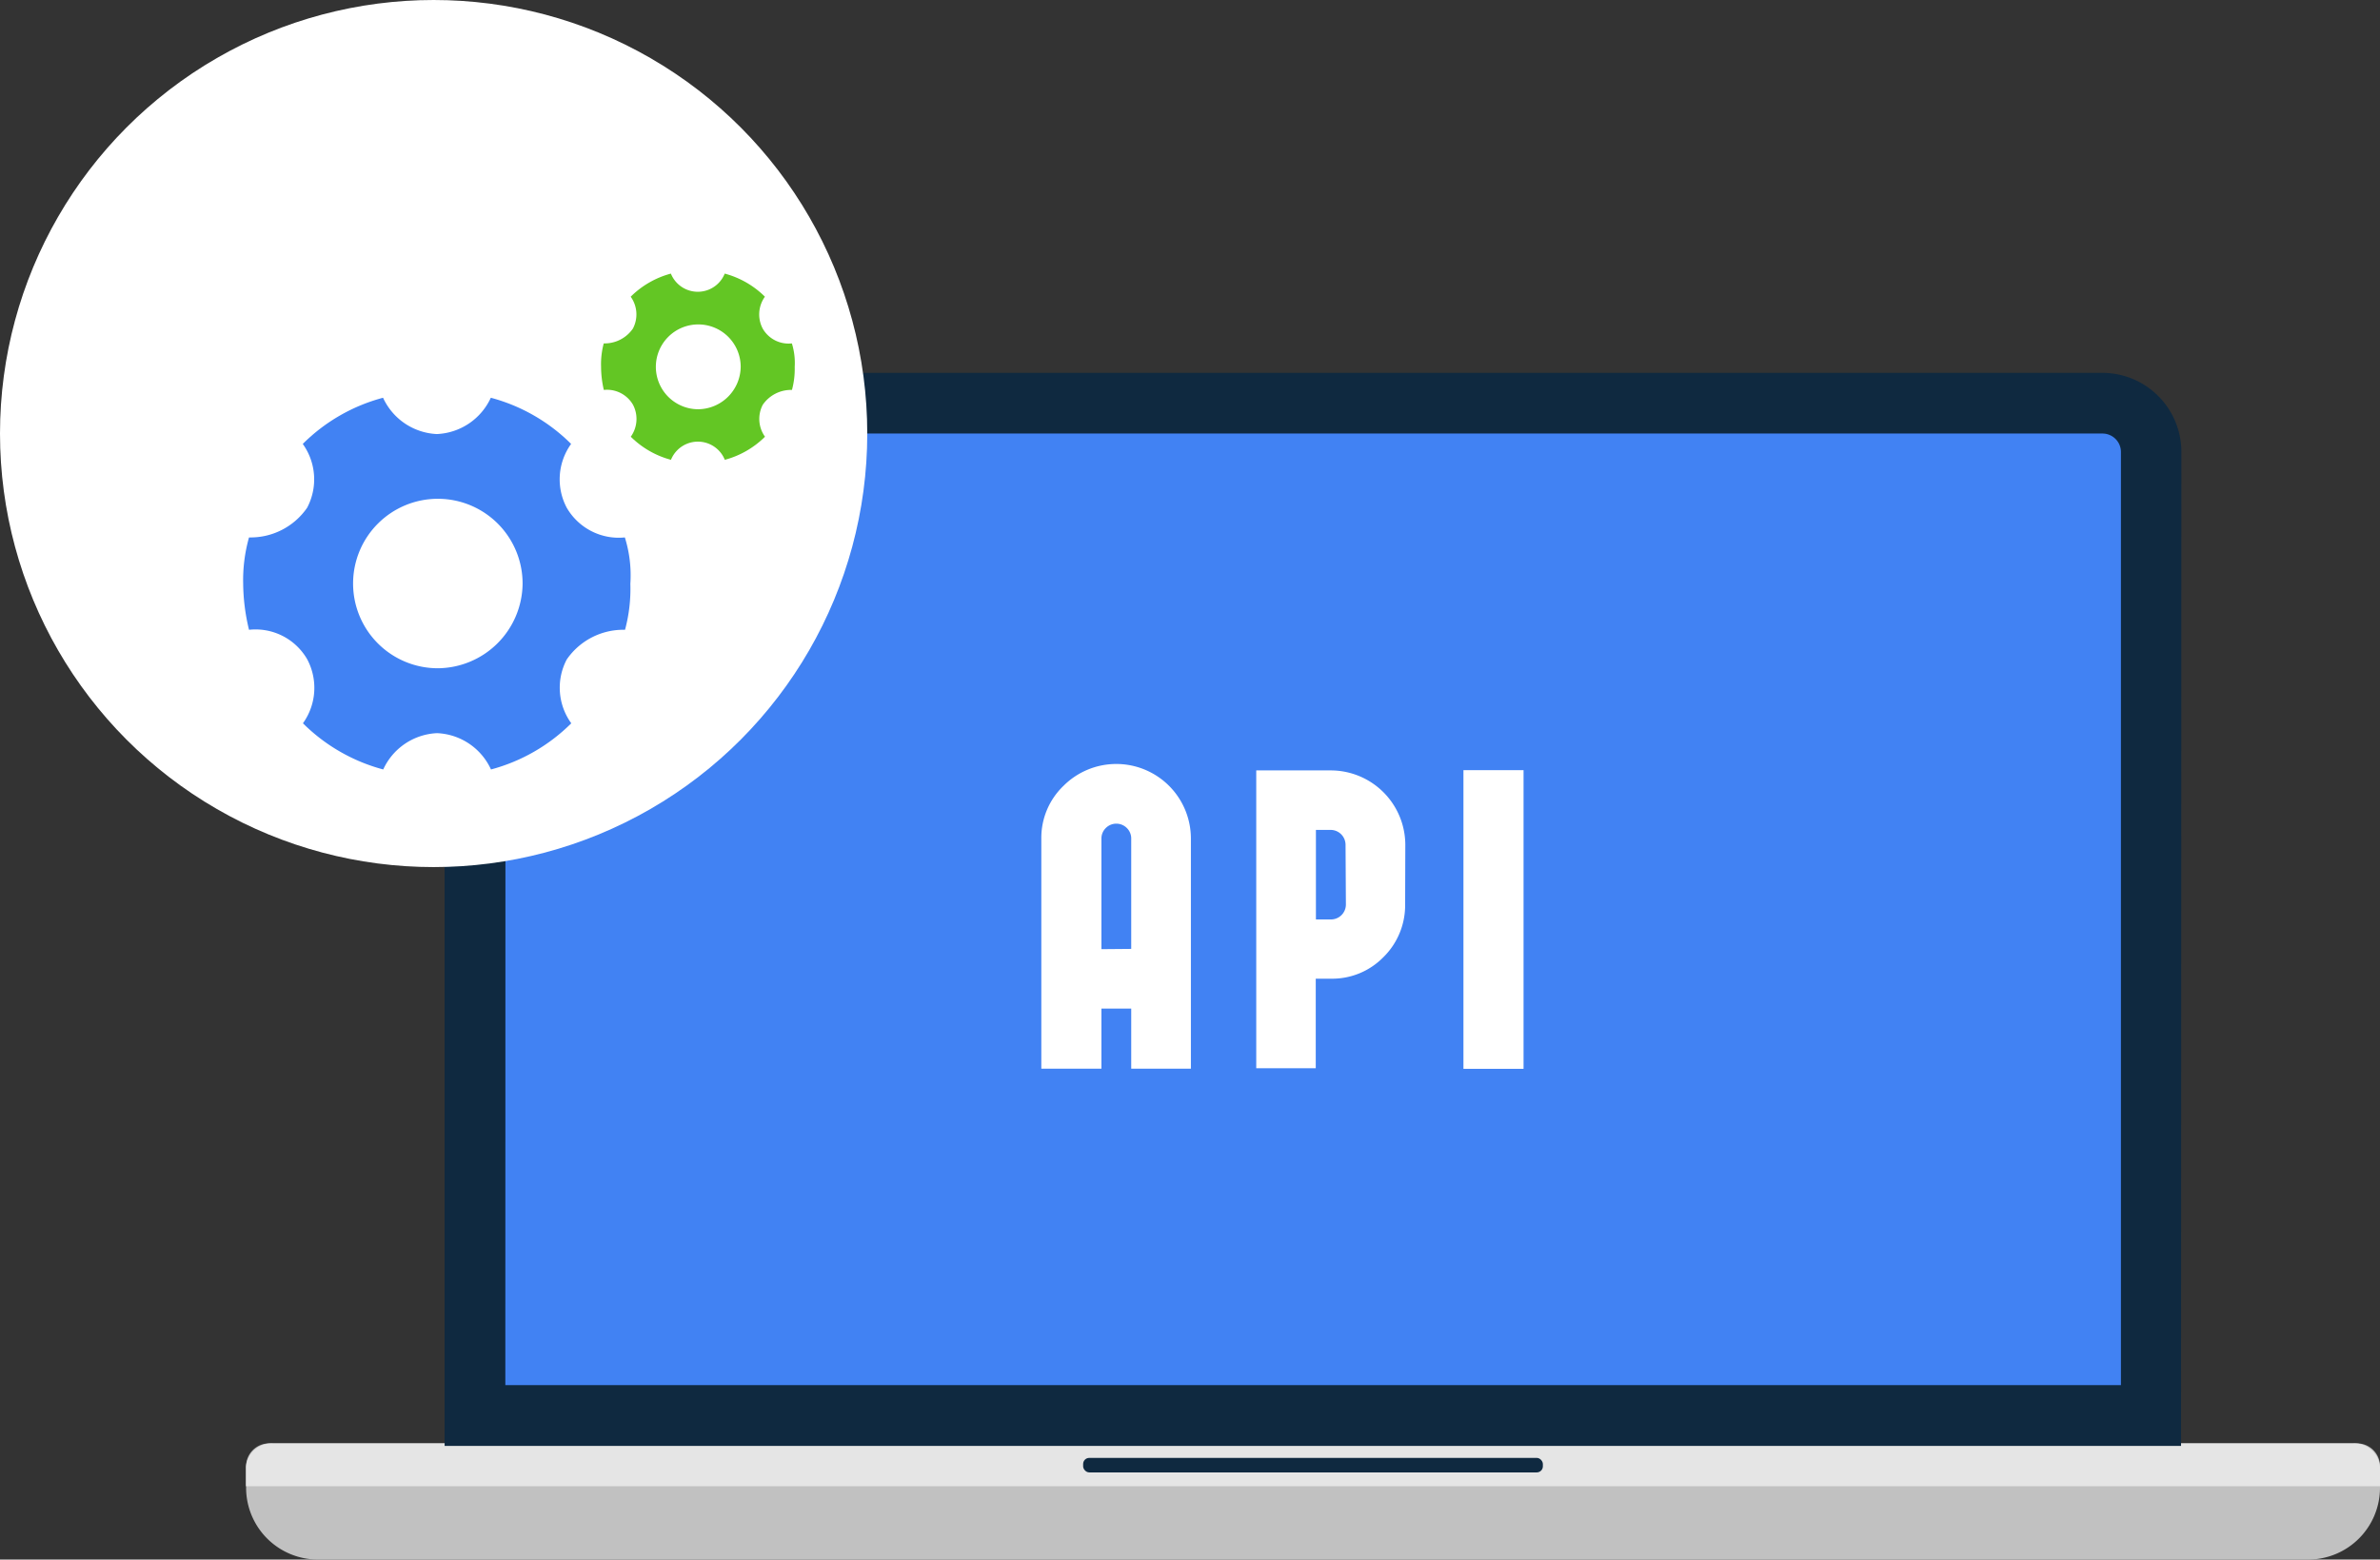 <?xml version="1.0" encoding="utf-8"?><svg xmlns="http://www.w3.org/2000/svg" viewBox="0 0 277.17 181.66"><rect x="0" y="0" width="277.17" height="181.66" fill="#333333" stroke="none"/><defs><style>.cls-1{fill:#4182f3;}.cls-2{fill:#c1c1c1;}.cls-3{fill:#e5e5e5;}.cls-4{fill:#0f2940;}.cls-5{fill:#fff;}.cls-6{fill:#63c624;}</style></defs><g id="Layer_2" data-name="Layer 2"><g id="API"><rect class="cls-1" x="55.13" y="46.68" width="195.56" height="116.66"/><path class="cls-2" d="M268.84,181.66H37a8.37,8.37,0,0,1-8.34-8.34V170.8a2.68,2.68,0,0,1,2.68-2.67H274.5a2.67,2.67,0,0,1,2.67,2.67v2.52A8.37,8.37,0,0,1,268.84,181.66Z"/><path class="cls-3" d="M277.17,173.12v-2.25a3,3,0,0,0-3.19-2.74H31.84a3,3,0,0,0-3.2,2.74v2.25Z"/><rect class="cls-4" x="126.14" y="169.82" width="53.54" height="1.69" rx="0.71"/><path class="cls-4" d="M254,168.42H51.78V52.62A9.2,9.2,0,0,1,61,43.43H244.84a9.21,9.21,0,0,1,9.2,9.19ZM58.85,161.34H247V52.62a2.15,2.15,0,0,0-2.12-2.12H61a2.16,2.16,0,0,0-2.13,2.12Z"/><circle class="cls-5" cx="50.5" cy="50.5" r="50.5"/><path class="cls-1" d="M72.77,62.6A7,7,0,0,1,66,59.14a7.06,7.06,0,0,1,.51-7.43,20.81,20.81,0,0,0-9.35-5.38,7.26,7.26,0,0,1-6.28,4.23,7.26,7.26,0,0,1-6.27-4.23,20.81,20.81,0,0,0-9.35,5.38,7.08,7.08,0,0,1,.51,7.43A8,8,0,0,1,29,62.6,18.3,18.3,0,0,0,28.32,68,23.54,23.54,0,0,0,29,73.36a6.94,6.94,0,0,1,6.79,3.46,7.08,7.08,0,0,1-.51,7.43,20.9,20.9,0,0,0,9.35,5.38,7.24,7.24,0,0,1,6.27-4.23,7.24,7.24,0,0,1,6.28,4.23,20.9,20.9,0,0,0,9.35-5.38A7.06,7.06,0,0,1,66,76.82a8,8,0,0,1,6.79-3.46A18.34,18.34,0,0,0,73.41,68,14.8,14.8,0,0,0,72.77,62.6ZM51,77.84A9.87,9.87,0,1,1,60.86,68,9.95,9.95,0,0,1,51,77.84Z"/><path class="cls-6" d="M92.22,40a3.47,3.47,0,0,1-3.4-1.73,3.54,3.54,0,0,1,.26-3.71,10.47,10.47,0,0,0-4.68-2.69,3.38,3.38,0,0,1-6.27,0,10.47,10.47,0,0,0-4.68,2.69,3.54,3.54,0,0,1,.26,3.71A4,4,0,0,1,70.31,40,9.36,9.36,0,0,0,70,42.73a12,12,0,0,0,.32,2.69,3.5,3.5,0,0,1,3.4,1.73,3.56,3.56,0,0,1-.26,3.72,10.47,10.47,0,0,0,4.68,2.69,3.38,3.38,0,0,1,6.27,0,10.47,10.47,0,0,0,4.68-2.69,3.56,3.56,0,0,1-.26-3.72,4,4,0,0,1,3.4-1.73,9.32,9.32,0,0,0,.32-2.69A7.65,7.65,0,0,0,92.22,40ZM81.33,47.67a4.94,4.94,0,1,1,4.93-4.94A5,5,0,0,1,81.33,47.67Z"/><path class="cls-5" d="M123.86,91.53a8.69,8.69,0,0,1,14.83,6.16v26.79h-6.95v-7h-3.47v7h-7V97.69A8.39,8.39,0,0,1,123.86,91.53Zm7.88,19V97.69a1.7,1.7,0,0,0-.51-1.24,1.73,1.73,0,0,0-2.45,0,1.7,1.7,0,0,0-.51,1.24v12.87Z"/><path class="cls-5" d="M163.64,105.4a8.48,8.48,0,0,1-2.55,6.11A8.33,8.33,0,0,1,155,114h-1.77v10.43h-6.93V89.74H155a8.69,8.69,0,0,1,8.66,8.65Zm-6.94-7A1.74,1.74,0,0,0,155,96.67h-1.75V107.1H155a1.74,1.74,0,0,0,1.74-1.75Z"/><path class="cls-5" d="M177.43,124.5h-7V89.71h7Z"/></g></g></svg>